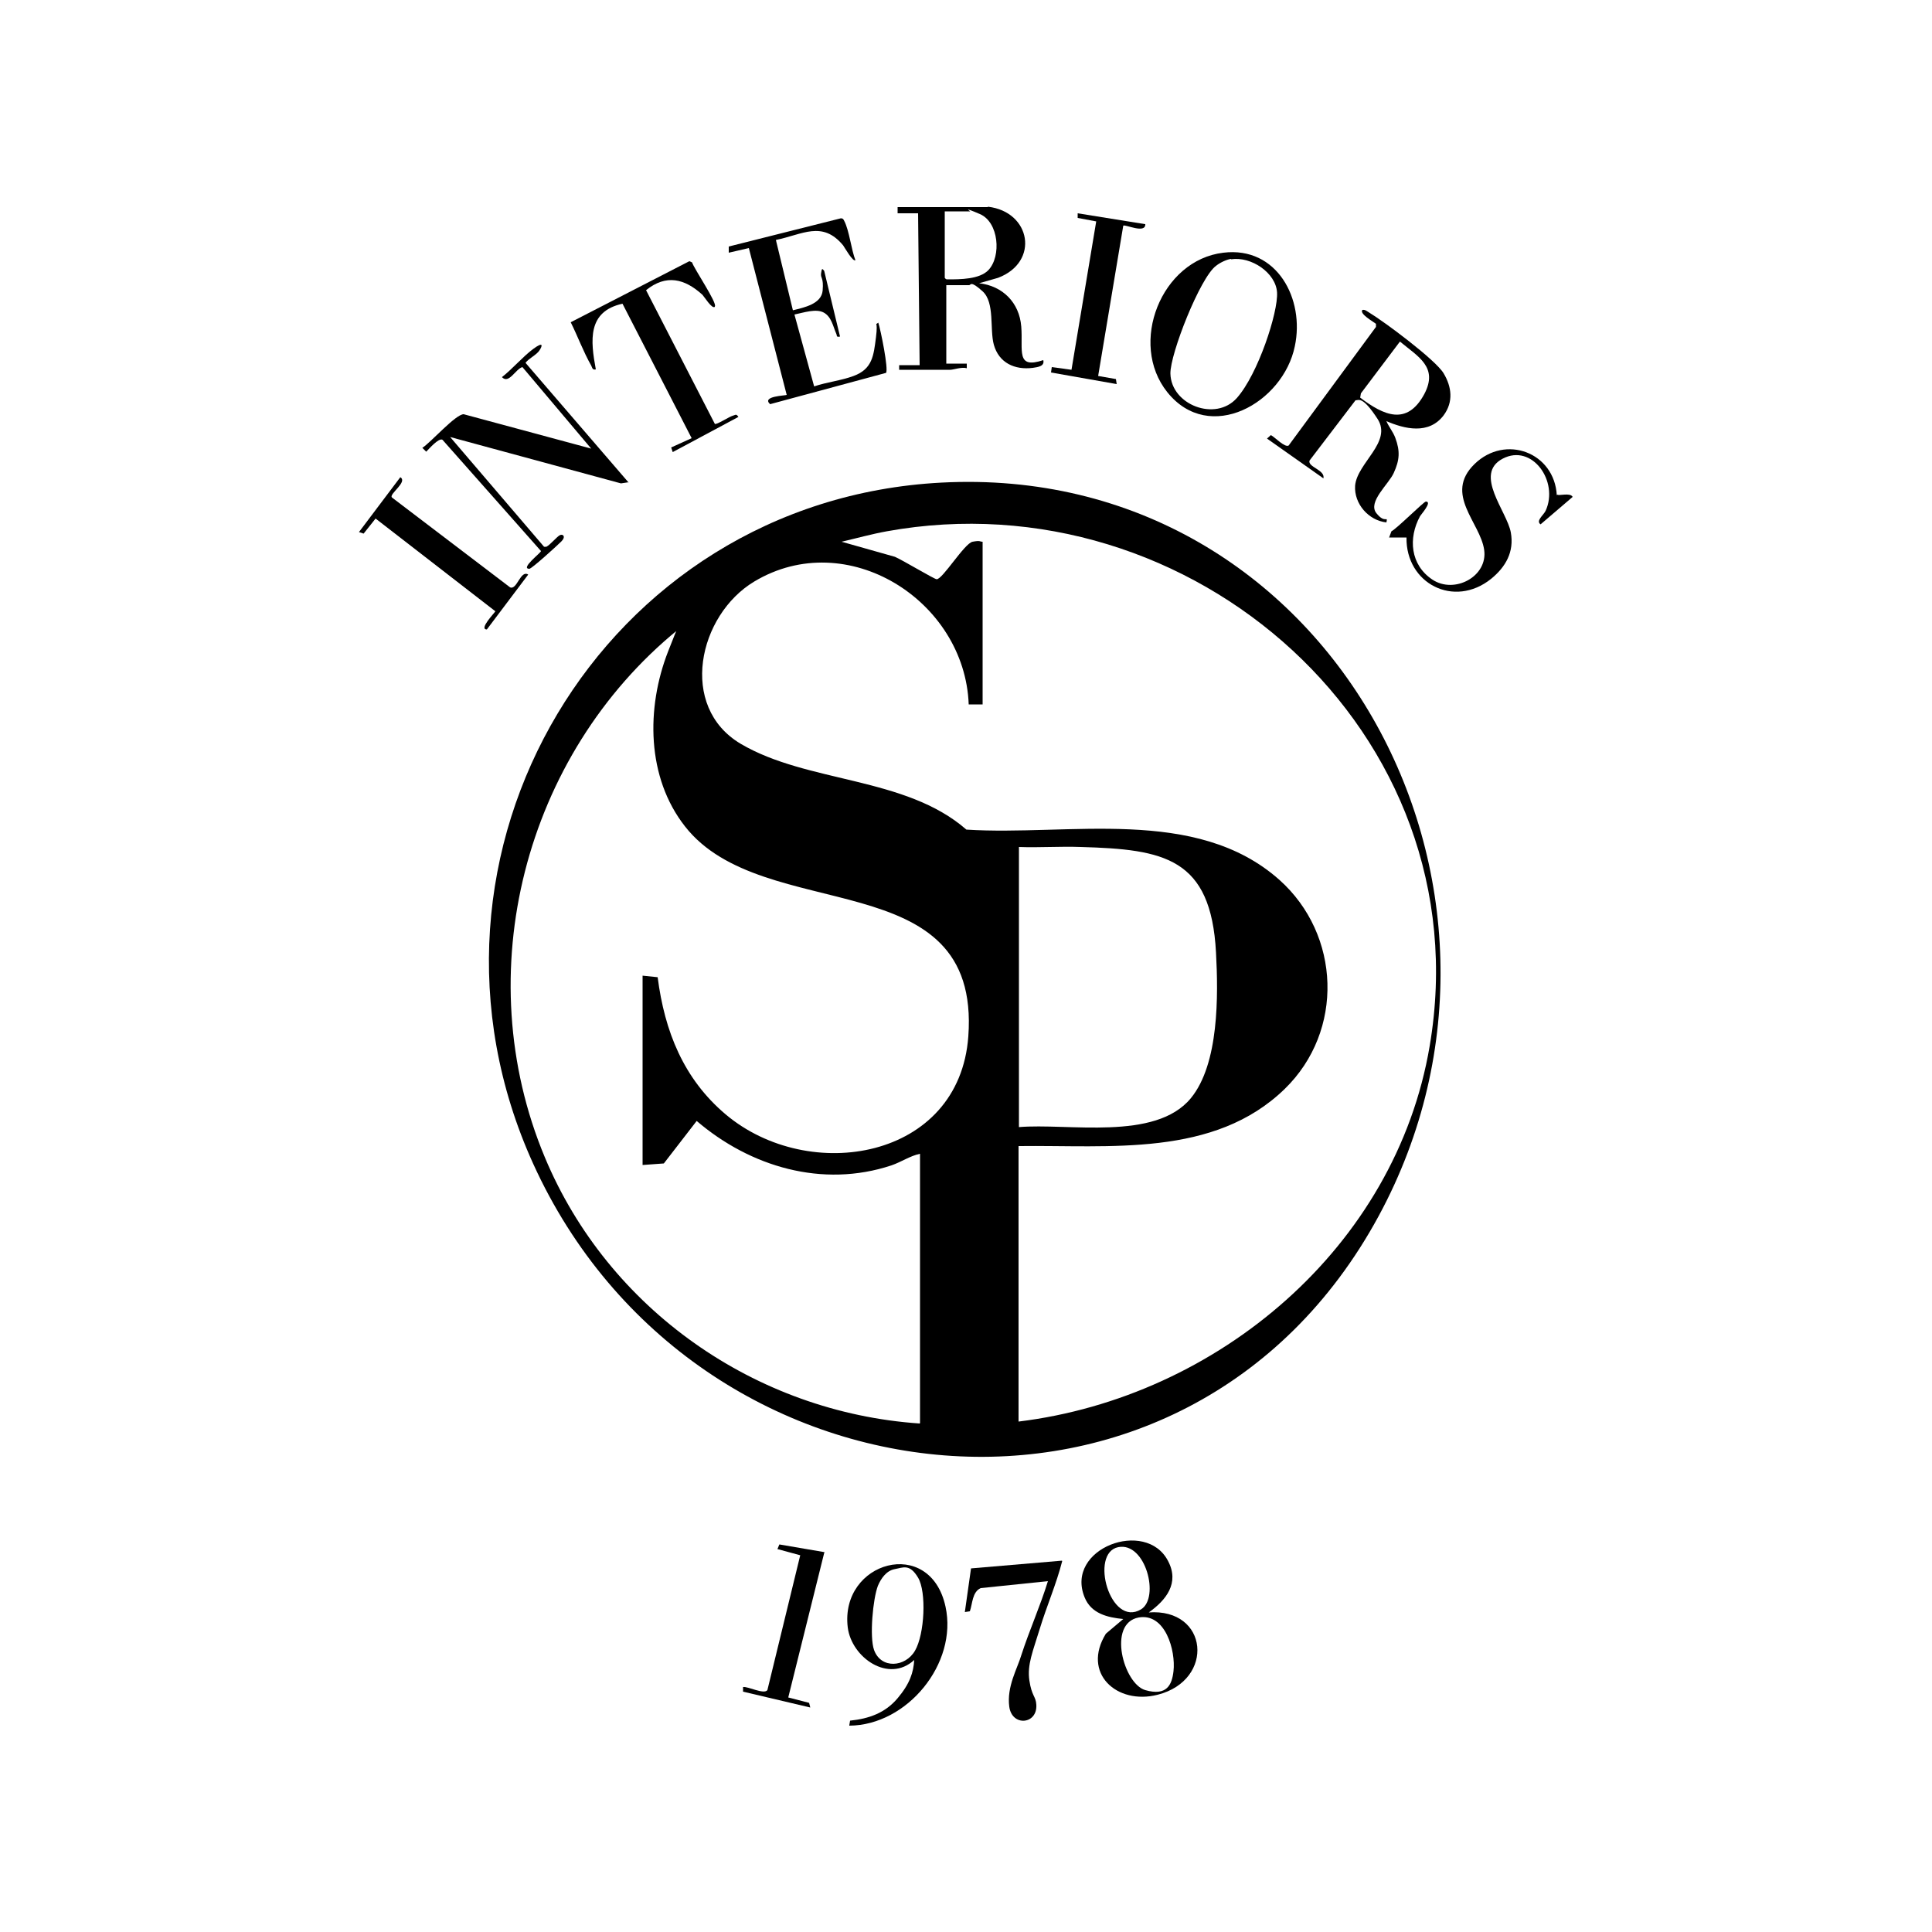 <?xml version="1.0" encoding="UTF-8"?>
<svg id="_Слой_1" data-name="Слой_1" xmlns="http://www.w3.org/2000/svg" version="1.1" viewBox="0 0 500 500">
  <!-- Generator: Adobe Illustrator 29.7.1, SVG Export Plug-In . SVG Version: 2.1.1 Build 8)  -->
  <path d="M243.6,124.9c100.4-5.3,159.5,104.3,113.2,189.8-49.7,91.7-177.2,78-218.8-13.5-36.4-80.1,17.9-171.7,105.6-176.3ZM263.6,367.9c51.5-6.3,97.6-45.1,106.4-97.2,13.8-81.2-61.7-147.5-140.5-133.2-3.9.7-7.8,1.8-11.7,2.7l13.8,3.9c1.9.8,10.2,5.8,10.8,5.8,1.5.1,7.2-9.3,9.3-9.7s1.8,0,2.6,0v42.1h-3.6c-1-26.9-31.5-46.2-55.5-31.8-14.5,8.7-19.7,32.4-3.5,42,17.3,10.2,42.6,8.4,58.4,22.2,26.5,1.7,59.4-6.2,81,13,15.9,14.2,16.8,39.1,1.4,54.1-18.3,17.8-45.4,14.5-68.9,14.8v71.3ZM238.1,368.3v-69.7c-2.5.5-4.8,2.1-7.4,3-17.8,5.9-36.5.4-50.4-11.5l-8.5,11-5.5.4v-49l3.9.4c1.8,14,6.7,26.3,17.6,35.5,21.6,18.2,60.5,11.7,62.8-20.2,3.3-45.5-53-28.4-73.3-54.3-10-12.7-10.1-30.7-4.4-45.3s2-3.6,2.5-5.6c-39.7,32.4-54.3,88.9-34.4,136.5,16.4,39.3,54.5,66,97,68.9ZM263.6,291.7c12.8-1.1,35.4,3.7,44.6-7.5,7.3-8.9,7.1-26.6,6.5-37.7-1.3-24.5-13.4-26.7-35-27.3-5.3-.2-10.7.2-16,0v72.5Z"/>
  <path d="M358.8,109c.7,1.6,1.7,2.7,2.3,4.3,1.3,3.5,1.1,5.8-.4,9.1-1.3,2.9-6.8,7.5-4.5,10.4s3,.5,2.6,2.4c-4.6-.5-8.4-4.8-8.1-9.5.5-5.9,9.7-11.3,5.8-17.3s-4.9-4.8-5.7-4.8l-11.9,15.6c-.5,1.7,4.1,2.4,3.6,4.6l-14.6-10.3,1-.9c1,.5,3.6,3.3,4.6,2.7l22.6-30.7v-.8c-.6-.5-4.4-2.6-3.5-3.6.7-.1,1.1.3,1.6.6,4,2.4,17.3,12.3,19.4,15.8s2.6,7.4,0,10.9c-3.8,5-10,3.6-15,1.4ZM352,102.9c6.1,4.6,12.1,7.4,16.6-.9,3.7-7-1.6-9.7-6.3-13.6l-10.1,13.4-.2,1.2Z"/>
  <path d="M255.7,53.5c11.1,1.3,13.4,14.3,2.6,18.4l-4.9,1.4c6.1.7,10.4,5,10.9,11.2s-1.5,11.1,5.7,8.7c.4,1.6-1.4,1.8-2.7,2-4.7.6-8.8-1.3-10.1-6-1.1-4,.3-10.9-2.9-13.8s-3-1.6-3.5-1.6h-5.9v20.3h5.3s0,1.2,0,1.2c-1.3-.4-3.4.4-4.3.4h-13.2v-1.2s5.3,0,5.3,0l-.4-39.3h-5.3s0-1.6,0-1.6h23.3ZM244.5,54.7v17.2c.3.4.4.4.8.4,3.2,0,8.2,0,10.5-2.4,3.4-3.6,2.7-12.4-2.2-14.5s-2.4-.7-2.5-.7h-6.7Z"/>
  <path d="M316.6,65.4c13.9-1.7,21.1,12,18.5,24.2-3,14.7-22.1,25.5-33,11.9-10.1-12.6-1.6-34.2,14.5-36.1ZM318.6,67c-1.3.2-2.9,1-3.9,1.8-4.1,3-11.9,22.8-11.8,27.9.2,8.1,11.7,12.5,17.2,6.3s10.7-22.2,10.4-27.3-6.7-9.4-11.9-8.6Z"/>
  <path d="M162.7,124.8l-2,.3-44.2-12,24.3,28.4h.6c1-.5,2.7-2.6,3.5-3s1.6.4.4,1.6-7.7,7.1-8.3,7.1c-2.5,0,3.2-4.3,3-4.6l-25.5-28.8c-1-.5-3.4,2.3-4.2,3.1l-1-1c2.2-1.4,8.6-8.7,10.7-8.7l33,8.9-17.8-21.1c-1.8.5-3.5,4.5-5.3,2.6,2.7-2.1,5.4-5.3,8.1-7.3s2.4-.8,1.6.4-2.7,2-3.6,3.2l26.7,31Z"/>
  <path d="M221.4,67.3c-.6.7-2.9-3.4-3.2-3.8-5.4-6.5-10.5-2.8-17.4-1.4l4.4,18.2c2.8-.7,7.4-1.6,7.7-5.1s-.6-3.1-.4-4.5.3-1.2.8-.6l4.1,17c-1.1.2-.7-.2-1-.8-.8-1.8-1.2-4.3-3.2-5.4s-5.2,0-7.6.5l5.1,18.6c3.2-1.1,7-1.5,10.2-2.7,4.9-1.8,5.2-5.3,5.8-10s-.5-2.9.6-3.8c.6,1.8,2.7,12.1,2,13l-30,8.1c-2.3-2.1,4-2.2,4.3-2.4l-9.8-38-5.2,1.2v-1.6s29-7.3,29-7.3c.6,0,.7.3.9.7,1.3,2.5,1.8,7.4,2.9,10.2Z"/>
  <path d="M297.2,417.3c15.6-1.2,17.3,17.5,2.4,21.3-10.6,2.7-19.7-5.6-13.4-15.8l4.5-3.8c-4.1-.4-8.3-1.4-10-5.6-5.2-12.7,15.9-20.5,21.6-9.4,3,5.7-.5,10.1-5,13.3ZM289.4,400.4c-7.5,1.5-2.1,20.9,5.9,16.1,4.9-3,1.2-17.5-5.9-16.1ZM294.7,418.6c-8.2,1.5-3.9,17.2,1.7,18.8s6.9-1.4,7.3-4.9c.6-5.3-2.1-15.1-9-13.9Z"/>
  <path d="M185,79.4c-.7.7-2.8-2.7-3.2-3.1-4.6-4.2-9.4-5.4-14.6-1.2l17.8,34.6c.4.3,3.8-1.9,4.6-2.1s.9-.6,1.5.3l-17,9.1-.4-1.2,5.3-2.4-17.9-34.8c-9.1,2-8.3,9.5-6.9,17-.9.2-.9-.4-1.2-1-2-3.5-3.5-7.6-5.3-11.2l30.7-15.8.7.3c.5,1.6,6.6,10.6,5.9,11.4Z"/>
  <path d="M219.8,446.5l.2-1.2c4.9-.5,9.1-2,12.3-5.8s4.1-6.7,4.3-9.9c-6.6,6.1-16.2-.6-17.2-8.4-2.1-17.1,21.3-23.8,25.3-5.4,3.2,14.7-9.9,30.7-24.9,30.8ZM231.5,406.1c-2.1.4-3.5,2.4-4.3,4.3-1.3,3.4-2.2,13.2-1,16.6,1.8,5,8.1,4.5,10.6.2s3-15.2.8-18.9-3.9-2.6-6.1-2.2Z"/>
  <path d="M403,128c.4.4,3.4-.6,4,.6l-8.3,7.1c-1.3-.9.7-2.3,1.3-3.5,3.5-7.6-3.5-17.5-11.1-13.5s1.1,13.6,2.1,19.1c.9,5-1.3,8.9-5.1,12-9.6,7.7-22.1,1.2-21.9-10.7h-4.5s.6-1.6.6-1.6c1.4-.7,8.3-7.6,8.9-7.7,1.8,0-1.3,3.4-1.5,3.8-3.1,5.7-2.5,12.6,3.2,16.4s14.4-.8,13.4-7.7c-1-7.1-10.5-14.4-2.5-22.2s20.7-3,21.3,8.1Z"/>
  <path d="M101.5,128.8l30.5,23.2c1.8.8,2.7-4.6,4.7-3.3l-10.7,14.2c-2.2,0,2.1-4.4,2.2-4.7l-31-24-3.1,3.9-1.2-.4,10.7-14.2c2,1.2-2.9,4.3-2.2,5.2Z"/>
  <path d="M296.4,58c.1,2.6-5.2,0-5.7.4l-6.5,38.9,4.6.8.2,1.3-17-3,.2-1.4,5.1.7,6.4-38.4-4.8-.9v-1.2s17.4,2.8,17.4,2.8Z"/>
  <path d="M213.3,401.9l-9.3,37.4,5.4,1.4.3,1.2-17.4-4.1v-1.2c1.3-.2,5.4,2,6.3.8l8.5-34.9-5.9-1.6.5-1.2,11.7,2Z"/>
  <path d="M274.9,404c-1.5,5.9-4,11.6-5.8,17.5s-3.3,9.3-2.7,13.4,1.7,4.1,1.8,6.3c.3,5.1-6.3,5.7-7,.5s2.1-9.9,3.1-13.3c2.1-6.5,4.9-12.7,6.9-19.2l-17.4,1.8c-2.2,1-2.1,4-2.8,6l-1.3.2,1.6-11.3,23.5-2Z"/>
</svg>